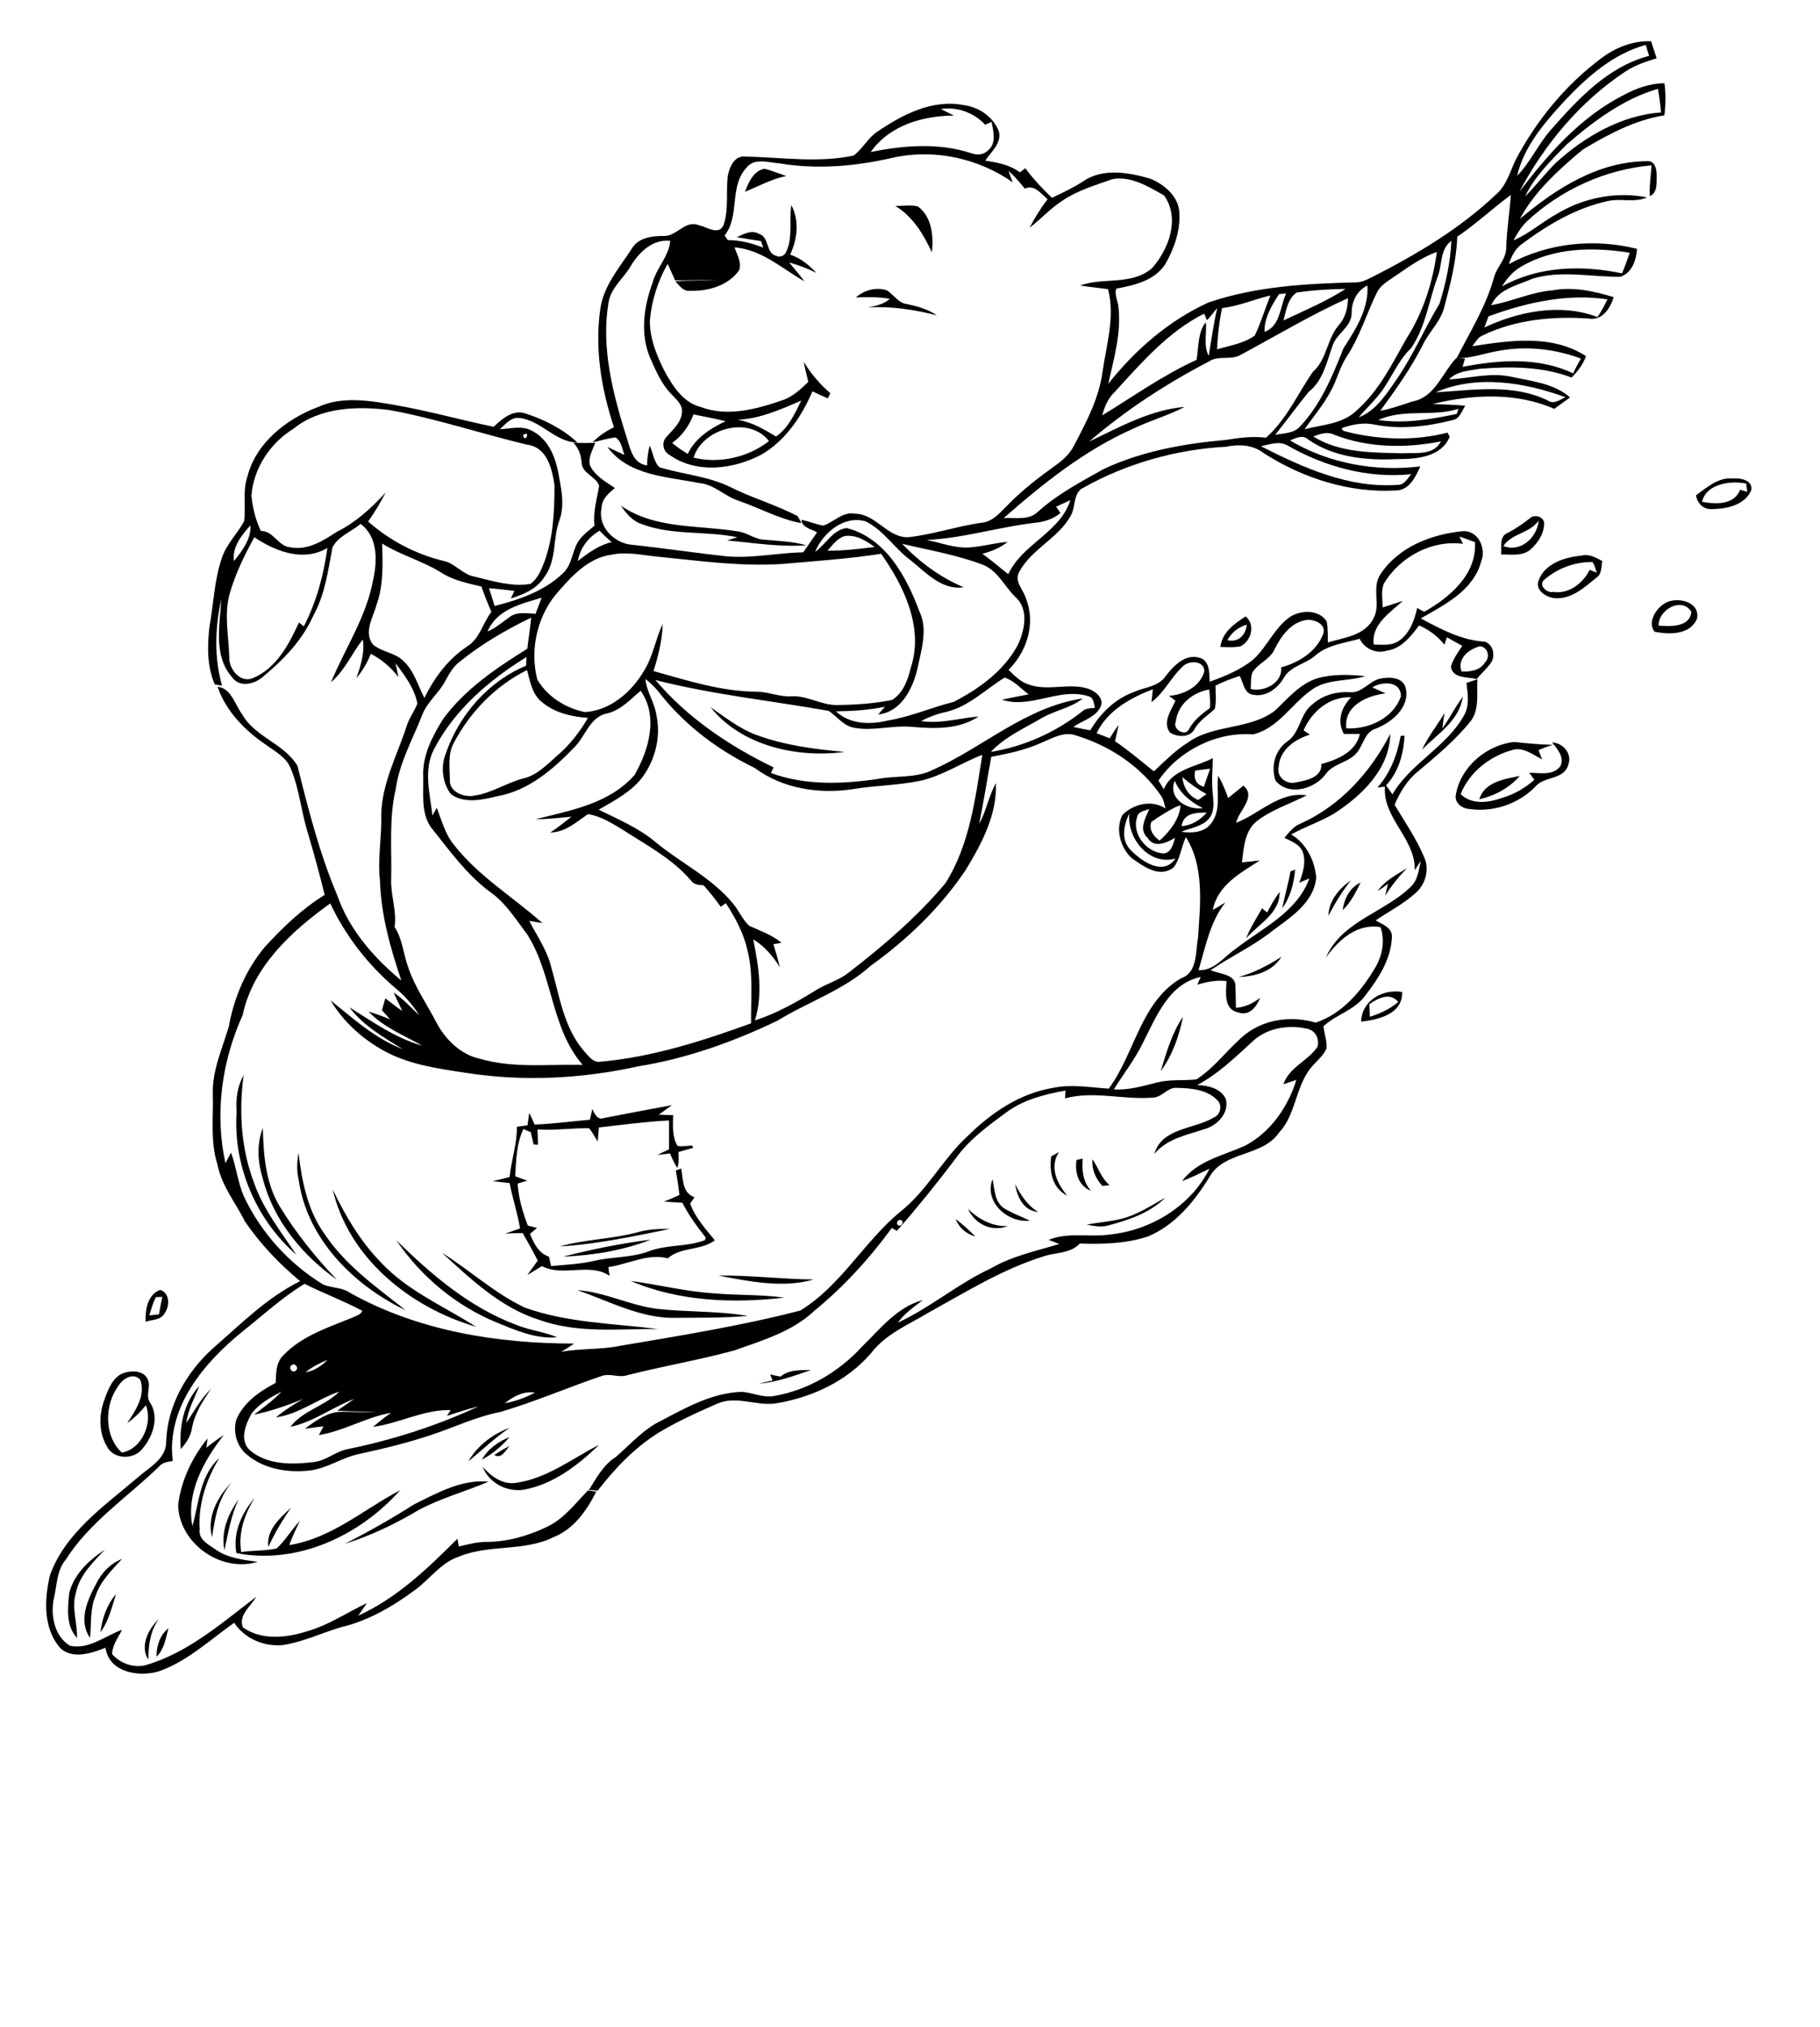 <?xml version="1.0" encoding="utf-8"?>
<!-- Generator: Adobe Illustrator 21.0.2, SVG Export Plug-In . SVG Version: 6.00 Build 0)  -->
<svg version="1.2" baseProfile="tiny" id="Layer_1" xmlns="http://www.w3.org/2000/svg" xmlns:xlink="http://www.w3.org/1999/xlink"
	 x="0px" y="0px" viewBox="0 0 750 835" overflow="scroll" xml:space="preserve">
<path d="M64.5,682.4c0-4.4,1.3-8.9,4.9-11.7C68.3,674.8,67.7,679.3,64.5,682.4 M61.1,683.6c-3.6-5.7,0.1-12.7,4.4-16.8
	C61.9,671.6,61.2,677.6,61.1,683.6 M41.4,672.3c0.7-5.7,2.6-11.3,6.4-15.7C46.1,662,44.8,667.7,41.4,672.3 M39.6,652.4
	c2.2-4.6,5.9-8.4,10.7-10.3c-4.2,4.6-8.9,9.1-10.9,15.2c-2.4,5.4-1.7,11.5-2.3,17.3C32.2,667.6,36,659,39.6,652.4 M28.5,656.3
	c1.9-7.9,8.2-13.7,14.7-18c-5,5.3-10.6,10.7-12,18.1c-1.8,6,0.8,12.1,0.5,18.2C27.1,669.6,27.9,662.4,28.5,656.3 M110.6,637.2
	c-1-7,4.8-11.9,9.3-16.2C116.4,626.2,113.1,631.5,110.6,637.2 M92.5,638.5c-1.6-7.5,1.5-14.9,5.8-20.9
	C95.2,624.2,94,631.5,92.5,638.5 M119.2,636.4c17.3-2.7,30.7-14.7,45.7-22.6c-16.6,18.7-42.3,30.8-67.5,25.9
	c-1.5-8.5,2.2-16.4,7.5-22.7c-4.1,6.7-6.8,14.3-5.5,22.3c4.8-0.8,9.8-0.4,14.6-1.5c3.6-3.3,6.1-7.7,9.5-11.3
	C122,629.8,120.4,633,119.2,636.4 M87.4,633.2c-2.3-8.3,2.3-16.9,8.1-22.6C90,617,88.5,625.2,87.4,633.2 M170.7,619.6
	c9.6-4.7,19.6-10.4,30.6-9.3c-9.4,4-19.4,6.7-28.5,11.5c-9.7,5.8-19.9,10.7-30.7,14.1C151.9,630.9,161.4,625.5,170.7,619.6
	 M203.7,599.3c2-1.4,4.1-2.6,6.3-3.7C208.3,597.4,206.7,601.1,203.7,599.3 M213,610.7c12.5-1.8,22.9-10,33.9-15.6
	c-8.7,8.4-18.9,16.3-31.1,18.5c-7,1-14.2-2.7-16.9-9.4C202.5,608.2,207.3,611.8,213,610.7 M198.6,601.2c2.5-4.5,6.8-7.4,11.4-9.3
	C206.8,595.6,203,598.9,198.6,601.2 M85,596.3c2.3-1.8,4.7-3.6,7.2-5.2c-8.2,10.5-15.6,23.7-12.9,37.5c2.7-9.7,3.1-20.9,11.1-28.1
	c-5.4,8.9-8.8,19-8.1,29.5c-0.6,4.2,3.7,6.2,6.5,8.2c5.1,3.6,11.4,4.3,17.4,5.1c-15.1,4.6-32.3-7.5-32.8-23.3
	c1.2-10.1,5.7-19.6,12.1-27.5C85.4,593.8,85.2,595.1,85,596.3 M193,601.9c3.8-6.5,10-11.2,17-13.8
	C203.9,592.2,198.7,597.3,193,601.9 M74.5,596.9c-0.7-9.2,1.1-19,7.6-26c-1.9,5-4.7,9.8-5.3,15.2c3.2-4.9,6-10,10.2-14.1
	c-3.4,5-6.8,10.2-7.9,16.3C78.6,591.7,76.6,594.4,74.5,596.9 M48.8,570.8c-5.8,7.8-6,20.7,1.4,27.5c8.1-1.3,12.9-12.1,9.9-19.5
	c-2.2,2.8-4.8,5.3-7.7,7.4c3.4-5.2,7.7-11.3,5.4-17.9C54.9,565.1,50.6,567.9,48.8,570.8 M51.4,565.4c3.2-1,8-0.8,9.5,2.8
	c1.4,2.9-1,6.4,0.8,9.3c4.1,6,1.4,14.1-3,19.2c-3.4,4.6-11.8,4.5-14.5-0.7c-3.6-5.9-3.5-13.4-1.1-19.7
	C44.7,572,46.6,566.8,51.4,565.4 M321.7,567c3.5-3,8.2-2.6,12.5-2.7c-7,2.4-14,5-21.4,5.6c1.9-0.5,3.8-0.9,5.6-1.3
	c-0.4-0.8-0.7-1.7-1-2.5C318.8,566.5,320.3,566.8,321.7,567 M64.2,534.3c-1.2,2.4-1.9,5-2.7,7.5c1.4-0.1,2.7-0.3,4-0.4
	c0.4-2.4,0.9-4.8,1.4-7.2C66.2,534.2,64.8,534.2,64.2,534.3 M60,544.4c-0.2-4.8,0.8-11.2,6-13.1c4,1.2,4,6.6,1.9,9.5
	C66.4,543.8,62.7,543.5,60,544.4 M237.9,531.4c11.4,0.8,21.7,6.3,32.9,7.7c12.4,1.4,25,0.8,37.3,2.9c-9.7,0.9-19.4,0.7-29.2,0.8
	C264.4,543.3,251.3,536,237.9,531.4 M259.9,527.6c11.4,1.5,22.7,4.4,34.2,5.1c9.7,0.9,19.4,0.4,29.1,1.8
	C302,536.9,279.7,536.1,259.9,527.6 M296,525.4c13.1-0.2,26.2,1.5,39.3,1.6C322.5,530.7,308.9,527.8,296,525.4 M182.1,516
	c11.6,7.2,21.8,16.8,34.2,22.6c17.6,6.3,36.5,6.5,54.8,8.8c-16.2-0.1-33,1.9-48.7-3.7C206.5,538.8,194.2,527,182.1,516 M163.3,510.8
	c14.3,14.1,30.1,27.6,49.2,34.8c5.5,2.3,11.6,2.9,17.1,5.2c-8.8,0.8-17.2-2.9-25.2-6.2C187.7,537.7,173.3,525.6,163.3,510.8
	 M232,517.6c11.9-3,24-5.5,36.2-7C256.7,515.1,244.2,517.1,232,517.6 M262.6,507.6c4.4-1.3,9-1.5,13.5-1.4c-15,3-30.1,6.3-45.4,7.2
	C241.2,510.4,252.2,510.4,262.6,507.6 M393.8,502.1c2.9,2.2,5.6,4.6,8.1,7.2C398.1,508.2,395.2,505.7,393.8,502.1 M398.9,498
	c4.5,4.2,10,7.3,16.4,7C408.7,507.6,401.8,504.2,398.9,498 M461.8,502.1c6.7-1.6,12.5-5.5,18.4-8.8c-6.3,6.3-14.9,9.1-23.3,11.4
	c-3,0.9-6.1,0.3-9.1-0.3C452.5,503.5,457.3,503.2,461.8,502.1 M137.1,489.9c5.2,10.9,11.4,21.4,19.9,30.1
	c10.9,11.7,25.9,18,39.2,26.5C169.1,538.6,143.7,518.3,137.1,489.9 M418.3,487.7c2.3,4.5,5.1,8.8,9.5,11.5
	C421.7,498.7,419.2,493,418.3,487.7 M424.4,502.8c-9.1,1-19-7.7-15.4-17.1c0.9,4.1,0.8,9.1,4.5,11.8
	C416.9,499.7,420.8,501,424.4,502.8 M450.2,477.5c2.4,3.5,3.7,7.9,7.1,10.7c-1,0-2,0.2-3,0.3C451.5,485.5,449.8,481.6,450.2,477.5
	 M443.6,477.8c0.9-0.2,1.8-0.4,2.6-0.6c-0.5,4.8,0.1,9.6,3.4,13.3C444.3,488.4,442.9,482.9,443.6,477.8 M433.2,476.3
	c1.1-0.6,2.2-1.2,3.2-1.8c-4.1,6.3-0.8,12.9,3.4,18C433.7,489.4,432.3,482.7,433.2,476.3 M123.1,486c-0.9-3.7-0.7-7.5-0.1-11.2
	c1.4,11.7,3.7,23.7,10.7,33.4c8.6,13,21.5,22,33.5,31.5C145.8,529.5,126.5,510.3,123.1,486 M108.3,485.5c-2.1-6.8-2.6-14.1,0-20.9
	c0.3,11,1.1,22.5,6.9,32.2c6.7,11,14.8,21,23.6,30.3C124.6,517,112.7,502.7,108.3,485.5 M248.9,460.5c9.3-1.8,18.7-3.6,28-5.3
	c-1.8,1.3-3.6,2.6-5.4,3.9c2,0.1,3.9,0.2,5.9,0.2c-0.1,4.3-0.5,8.9,1.8,12.7c2,0.3,4,0,6-0.2c0.1,0.3,0.3,0.8,0.5,1
	c-2,0.5-4.1,1.1-6.1,1.7c0,2.2,0.3,4.5-0.5,6.6c-1.2-1.9-2.1-3.9-3-6c-1.7,0.2-3.5,0.4-5.2,0.6c1.6-0.8,3.2-1.5,4.8-2.3
	c0-4,0-7.9,0-11.9c-9.7,0.5-19.3,1.8-28.9,2.9c-0.2,1.9-0.3,3.9-0.5,5.8c-1.1-1.9-2.2-3.8-3.5-5.5c-7.1-0.1-14.2,1-21.3,0.5
	c0.1,2.1,0.1,4.2,0.2,6.3c-0.4,0-1.3-0.1-1.8-0.1c-0.4-1.7-0.8-3.4-1.2-5.1c-0.8-0.3-2.3-0.9-3-1.3c-2.9,6.1-3,12.9-3.4,19.5
	c1.7,0.6,3.4,1.2,5,1.8c-1.3,0.4-2.7,0.8-4,1.2c0.4,6,2.1,11.8,4.2,17.3c1.3,0.3,2.5,0.6,3.8,1c-1,0.8-1.9,1.6-2.9,2.4
	c1.6,3.9,3.5,8,7.8,9.4c0.3,1.3,0.6,2.6,0.9,3.9c6-0.6,12-0.8,17.9-2.2c7.3-1.7,15-1.2,22.1-3.8c7.5-3,15.9-1.8,23.4-4.7
	c0.1-0.3,0.2-0.9,0.3-1.1c-3.6-4.5-7-9.2-9.6-14.3c-2.5-0.1-5.1-0.3-7.6-0.5c2.2-0.8,4.3-1.7,6.4-2.7c-0.4-3.4-0.9-6.8-1.5-10.1
	c0.5-0.2,1.6-0.6,2.2-0.8c0.8,4.2,0.4,10.2,5.5,11.8c-0.6,0.9-1.2,1.8-1.8,2.6c2,5.8,6.4,10.5,10.2,15.2c-5.9,4.3-14,2.6-19.4,7.4
	c-8.2-2.2-16.4,2.5-24.5,3.6c0.1,1.2,0.3,2.4,0.5,3.6c-8.3-5.6-19.1,0.6-27.9-4c-2,1.2-4,2.5-6,3.7c1.4-2,2.9-4,4.3-6
	c-2-3.8-4-7.5-6.2-11.3c-2.4,0-4.8,0.1-7.2,0.2c2-0.7,4.1-1.4,6.1-2.1c-1-6.3-3.1-12.4-4.3-18.7c-2.3-0.3-4.7-0.5-7-0.8
	c2.4-0.5,4.7-1.1,7-1.7c0.7-6.9,3.1-13.7,3-20.7c1.5-0.2,2.9-0.4,4.4-0.6c0.2-1.7,0.4-3.4,0.7-5.1c0.8,1.6,1.5,3.2,2.2,4.8
	c7.6-0.3,15.2-1.3,22.8-2c0.3-1.5,0.7-2.9,1-4.4C245.1,459,246.3,461.5,248.9,460.5 M97.5,458c-0.4-5.3,0.3-10.5,2.9-15.2
	c-2,14.9-1.1,30.3,4.3,44.4c3.8,11,11.1,20.1,17.4,29.6C105.5,502.4,96,480,97.5,458 M478.3,441.2c2.4-7.7,4.6-15.7,9.2-22.4
	C485.9,426.7,483.2,434.6,478.3,441.2 M564.3,413.6c0.1,1.7,0.1,3.5,0.2,5.2c4.2-1.3,8.3-3.2,11.7-6.1
	C572.8,408.5,567.8,411.2,564.3,413.6 M560.9,420.8c0.2-8.6,8.9-13.6,16.9-12.2C578.1,417.7,568,420,560.9,420.8 M510.5,402.4
	c6.3-1.7,12.1-4.8,17.6-8.3C524.3,400.2,517.2,402.2,510.5,402.4 M522.2,375.8c1.5-2.9,3.1-5.8,5.1-8.4c0.2,8.8-8.7,13.2-13.8,19.1
	c1.7-4.4,4.3-8.3,6.6-12.4C520.7,374.7,521.4,375.3,522.2,375.8 M553.3,374.9c0.6-4.7,2.9-9.3,7.4-11.4
	C558.7,367.6,556.6,371.7,553.3,374.9 M547.4,377.2c0.2-6.2,4.4-11.2,9.3-14.6C553.1,367.1,550.1,372.1,547.4,377.2 M567.7,367
	c3-4.3,7.8-6.7,12.1-9.4c-3.4,3.5-6.5,7.3-9,11.4c0.4-1.7,0.8-3.3,1.2-5C570.6,365.1,569.2,366.1,567.7,367 M531.8,358.9
	c0.5-0.2,1.4-0.5,1.9-0.7c-0.5,5.6-1.9,11.3-5.3,15.9C529.4,369,530.9,364,531.8,358.9 M609.6,329.2c2.2-7.2,10.4-8.3,16.7-9.6
	C622,324.5,616,327.8,609.6,329.2 M600,327c2.1-11.3,12.7-20.2,24-21.4c5.4,0.6,10.7,1.1,16.1,1.2c-2.1,0.5-4.1,1.3-6.1,2.2
	c0.5,1.3,1,2.5,1.5,3.8c-3.9-2-8-5.4-12.6-3.8c-9.1,2.6-17.4,9.1-21,18.1c4.8,4.6,11.8,3.5,17.5,1.4c4.8-1.4,9.1-4,12.9-7.3
	c-0.7-1-1.4-1.9-2.1-2.9c4.3,0,9.9,1.3,12.8-2.7c1.8-3.8-1.2-7-3.4-9.8c4.6,0.2,8.5,4.8,6.6,9.4c-1.8,6-9.7,4.5-13.3,8.6
	c-6.9,7.3-17.6,10.9-27.5,9.4C602.3,333,599.1,330.5,600,327 M292.8,291.3c6,4.1,11.7,8.7,18.6,11.3c11.7,4.4,24.3,6,36.7,7.1
	C328.5,312.3,305.6,307.3,292.8,291.3 M594.4,300.1c2.9-4.3,5.3-8.9,8.4-13.1c-1.5,10-10.4,15.2-16.8,21.8c2.5-5.4,6.2-10,9.3-15.1
	C594.9,295.8,594.6,297.9,594.4,300.1 M537.2,300.8c0.8,0.6,1.7,1.2,2.6,1.8c-6.3,1.9-12.5,6.3-12.9,13.4c-0.9,4.1,3.3,7.2,7,6.3
	c4.2-0.8,11-2,10.6-7.6c6.6-1.8,14.2-4.9,15.9-12.4c-2.2,0-4.4,0-6.6,0c-3-5.3-1-11.1,3-15.1C547.9,286.8,540.6,293,537.2,300.8
	 M565.5,283.1c1.8,0.8,3.6,1.7,5.5,2.5c-7.7,0.9-17.3,5.1-16.2,14.4c9.1,0.5,19.4-4.1,22.5-13.2
	C577.3,280.4,569.7,280.6,565.5,283.1 M568.4,279.6c3.8-0.9,9.8-0.9,10.9,3.9c1.7,7.9-5.7,14-12.3,16.6c-4.4,1.3-5.1,6.2-7.5,9.5
	c-3.4,4.6-10.2,4.7-13.4,9.5c-4.6,6-15.2,8.9-20.5,2.4c-1.9-5.7-0.3-12.5,4.9-16.1c5.5-3.8,5.1-11.6,10.6-15.5
	c4.1-3.6,9.6-5.1,15-4.8C561,285.7,564,280.8,568.4,279.6 M505.8,263.7c4.5,1,7.5-2,8-6.4C510.3,258.3,507.5,260.5,505.8,263.7
	 M502.9,266.5c0.7-6,5.7-9.6,10.4-12.6c4.1,3.3,2.4,10.1-2.1,12.3C508.5,266.8,505.7,266.5,502.9,266.5 M683.5,257.7
	c4.7,0.3,12.9,0.8,13.5-5.7C693,245.6,683.3,251.2,683.5,257.7 M687.5,247.8c5-1.8,13.2,0.5,11.8,7.1c-2.9,6.7-11.5,6.5-17.5,5.3
	C678.5,255.9,683.1,249.4,687.5,247.8 M636.5,238.7c-2.8,2.1,0.8,5.7,3.5,5.1c6.5,1,12.3-3.5,15.1-9.1c1,0.4,1.9,0.8,2.9,1.2
	c-0.5-1.5-0.8-3.1-1.8-4.4C649.1,231.4,641.9,234,636.5,238.7 M634,239.2c2.6-7.3,11-9.7,18-10.4c3-0.7,5.7,0.9,8.3,2.3
	c-0.5,2.3-0.1,5.3-2.4,6.8c-4.9,4-10.2,8.9-17,8.5C637.4,246.2,632.5,243.2,634,239.2 M619.5,224.9c7.2,2.8,13.9-3.5,14.6-10.5
	C630.4,219.7,623.1,219.6,619.5,224.9 M630.4,213.5c1.8-1.8,5.6-0.8,5.9,1.8c0.1,4.4-2.5,8.4-5.8,11.2c-3.3,2.7-7.9,1.8-11.9,1.9
	c0.3-3-0.9-7.5,2.7-8.9C624.6,217.8,627.6,215.7,630.4,213.5 M255.9,208.3c14,9.7,31.6,7.9,47.6,10.5c4.1,0.3,7.3,3.3,11.4,3.5
	c5.8,0.5,11.7,0.7,17.4,2.3c-10.9,0.8-21.8-1-32.7-2c1.4-0.4,2.9-0.9,4.3-1.3c-12.9-2.7-26.6-0.7-39.1-5.3
	C260.8,214.8,258.1,211.6,255.9,208.3 M701.4,206.7c5.6,1,13.2,1.4,15.7-5c1,0.3,1.9,0.6,2.9,0.9c-0.1-1.1-0.3-2.3-0.4-3.4
	C713.1,197.8,703.1,199.3,701.4,206.7 M698.9,204c4.5-3.2,9.2-7.5,15.1-6.9c3.1-0.3,8.3,0.6,7.7,4.7c-2.5,6.3-10.4,7.9-16.5,7.9
	C701.8,209.8,699.4,207.2,698.9,204 M352.7,122.5c3.5-3,8.3-4.4,12.8-2.9c2.8,1.8,4.6,5.1,8,5.6c4.4,0.9,8.8,2.1,12.6,4.7
	c-9.3-2.4-18.7-3.8-28.3-3.3c3.2-0.6,6.4-1.3,8.9-3.5C362.1,122.2,357.4,122.4,352.7,122.5 M368.9,84.8c3.1,0.1,6.3-0.5,9.3,0.2
	c5.8,4.2,6.6,12.3,5.8,18.9C380.5,96.4,376.2,89.2,368.9,84.8 M307,79c1.5-3.9,3.5-8.7,8.1-9.5c3,0.8,5.9,2,8.9,3
	C318,73.7,312.6,76.7,307,79 M208,578c4.3-0.8,8.6-2.3,12.4-4.4C215.7,572.9,211.5,575.2,208,578 M103.5,582.5
	c-2.3,4.3-4.8,10.5-0.8,14.6c7.2,6.4,17.6,6.2,26.6,5.1c4.9-0.5,8.7-4.1,13.4-5.2c18.7-3.8,37.1-9.6,54.4-17.7
	c-4.4,1.1-8.7,2.5-12.9,3.9c0.5-0.8,1-1.6,1.5-2.4c-11.1-0.3-21.1,5.5-32,6.9c2.4-2,4.9-4,7.5-5.8c-10.3,1.8-19.4,7.5-29.8,9.2
	c0.6-1.2,1.3-2.4,1.9-3.6c-2.6,0.3-5.2,0.6-7.7,1c4.5-3.3,9.5-7.1,15.4-7c4.7,0,9.4,0.3,14.1,0.1c-5.4-0.2-10.7-0.2-16.1-0.6
	c2.3-1.6,4.7-3.2,7-4.8c-9,3.4-16.8,9.5-26.3,11.5c5.1-6.8,14.2-8.5,20.1-14.5c-8.9,3-16.6,9.3-26.1,10.6c3.5-2.9,7.4-5.4,11.3-7.6
	c-6.6,2.7-13.3,5-20.3,6.5c3.9-3,7.9-5.9,11.3-9.5C111.4,575.6,106.6,578.2,103.5,582.5 M120.2,562.3c-1.6,1,0.2,3.4,1.6,2.3
	C123.4,563.6,121.6,561.1,120.2,562.3 M125.9,565.2c3.6-0.5,6.6-2.6,9.1-5.1C131.8,561.4,128.7,563,125.9,565.2 M370.9,502.5
	c-1.4-0.1-1.8,2.4-0.2,2.3C372.1,504.9,372.5,502.5,370.9,502.5 M465.9,350.1c4.6,4.7,13.5,10.9,18.5,3.5
	c-10.8,3.2-20.2-8.5-19-18.6C463.1,339.8,461.8,345.9,465.9,350.1 M486.9,340.3c4.2-0.3,7.7-2.6,10.4-5.6
	C492.9,334.7,487.7,334.8,486.9,340.3 M468.6,336.5c-2.3,6.8,3.6,14.3,10.4,15c3.5,0.3,4.5-3.8,5.2-6.4c-3.4,2-8.6,4.5-11.3,0
	c-3.8-3.5-0.8-8.1,0.7-11.9C471.8,334,469.1,334.1,468.6,336.5 M484.5,332.4c-3.5,1.8-6.9,3.9-10.1,6.2c-1,3.1,0.9,6,3.5,7.6
	c4.2-3.8,8.1-8.7,8.6-14.5C486,331.8,485,332.2,484.5,332.4 M484.1,321.6c-3,7.3,5.2,12.2,11.6,11.3
	C490.7,330.3,486.3,326.9,484.1,321.6 M487.2,320.1c0.5,4.2,2.6,7.8,6.6,9.4c1.1-0.8,2.2-1.6,3.4-2.4
	C493.6,325.1,490.3,322.7,487.2,320.1 M492.5,317.4c-0.6,3.3,0.2,5.6,3.6,6.7c0.8-2.5,1.7-5,2.6-7.5
	C496.7,316.9,494.6,317.1,492.5,317.4 M429.7,305.7c-6.7,3.1-14,4.7-21.2,6c-1.7,9.2-3.1,18.4-5,27.6c3-5.3,3.9-11.4,6.9-16.7
	c0.5,12.9-5.8,24.8-12.3,35.5c-10.4,15.6-24.1,28.8-39.3,39.7c-11.2,10.1-25.7,14.8-38.4,22.6c-18.1,8.7-37.4,15.6-57.3,18.8
	c-23.5,5.2-47.9,6.4-71.7,2.6c-11.3-1.7-23.1-3.4-33.2-9c-8.9-4.9-16.8-12-22-20.8c9.3,7.5,18.4,15.8,29.7,20.1
	c-7.9-4.9-16.2-9.6-21.9-17.2c9.6,6,19,12.7,30,15.8c-7.6-4.3-16-7.6-22.1-14c3,0.8,6,2,8.9,3.2c-1.1-1.3-2.3-2.5-3.4-3.8
	c0.5-1.6,0.9-3.3,1.4-4.9c2.3,1.8,4.6,3.6,7,5.2c-1.2-2.6-2.5-5.1-3.6-7.6c4,2.6,7.1,6.2,10.6,9.4c-2.8-4.4-6.3-8.4-10.3-11.6
	c-11.1-9.5-20.2-21.3-26.4-34.5c-15.9,11.4-31.9,26-36.1,46c-8.6,19-11.6,40.5-7.1,61c0.8-1.5,1.5-2.9,2.3-4.3
	c2.2,5.9,2.8,12.2,5.3,18c7.1,15,18.6,27.7,32.7,36.3c3.6,1.5,7.9,1.1,11.2,3.5c28,15.6,60.5,20.8,92.2,20.8
	c-1.7,1.2-3.5,2.3-5.3,3.4c8.1-1.5,16.3-0.8,24.4-2.5c24.8-4.2,49.8-8.2,74.1-14.5c16.7-10.2,26.3-28.4,41.2-40.7
	c11.1-8.7,17.5-21.8,27.8-31.2c9.6-9.5,21.4-17.5,35-19.8c7.7-1.6,15.4-0.2,23.1,0.3c10.8-14.5,13.1-35.8,29.9-45.5
	c6.8-2.4,5.8-10.9,6.9-16.7c0.9-13.8,2.7-29.1-5-41.4c-2,4.1-2.3,9.1-5.2,12.6c-5.8,4.3-12.2-0.5-17.1-3.9
	c-4.7-4.3-6.9-12.1-3.8-17.9c4.6-4.5,12-6.3,17.7-2.6c-0.5-1.8-0.8-3.8-1.9-5.3c-8.2-12-21-20.5-34.8-24.7
	C438.7,301.1,434,303.9,429.7,305.7 M484.5,297.3c-1.4,3.1,4,6.3,5.5,3c2-3.7,5.3-6.3,8.6-8.7c0.3-2.5-0.1-5.1-0.3-7.6
	C491.5,285.2,485.4,290,484.5,297.3 M266,279.7c0.4,5.3,3.8,9.6,4.5,14.9c1.9,8.7-0.4,18.1-5.6,25.3c-4.6,6.2-11.6,9.8-18.2,13.6
	c8.1,4,16.5,7.5,23.5,13.4c10.4,8.6,23.1,14.6,31.8,25.2c2.5,2.9,3.9,6.6,6.7,9.2c4.5,2.1,9.4,3.7,13.3,7c-0.8,0.2-2.5,0.5-3.3,0.6
	c1,3.1,1.9,6.3,2.7,9.5c-2.9-4.6-6.4-8.7-11-11.5c2.2,11,4.1,22.4,0.7,33.4c9-2.9,17.3-7.6,25.4-12.6c4.2-2.6,9.2-3.9,13.1-7
	c14.4-11.1,28.3-23,40-36.9c10-15.8,12.3-34.8,15.2-52.9c-8.6,3.3-16.5,8.7-25.6,10.7c-9.1,1.9-18.4,1.9-27.5,3.4
	c-14,2.2-29.2-0.1-40.7-8.7c-14.7-7.1-28-17-38.3-29.7C270.7,283.9,268.5,281.6,266,279.7 M390,293.2c-3.7,0.8-7.2,2.1-10.4,3.8
	c8,1.2,15.8-1.2,23.7-1.9c-8.1,5.4-18,5.1-27.3,4.3c-8-0.8-15.9,1.8-23.8,0.4c-4.6-0.7-7.2-4.7-10.7-7c-23.8-4.2-47.9-6.7-71.4-12.7
	c13.2,15.6,30.4,27.1,48.7,36c-0.4,0.8-0.8,1.5-1.1,2.3c14.2,5.2,29.6,4.6,44.3,2.4c7.4-1.4,15.3-0.2,22.2-3.6
	c20.9-9.3,38.6-26.1,62-29.5c-4.9,3.9-11.4,4.9-16.8,8c-7.3,4.3-15.3,7.8-21.1,14c13.7-2.2,26.8-8.1,37.7-16.7
	c1.4-1.3,3.4-1.3,5.2-1.4c-0.5-1.9-0.4-4.4-2.9-4.9c-11.8-3.6-23.7,5.4-35.4,1.5c3.7-0.8,7.3-1.5,11-2.2c-3.3-2.4-6-5.7-9.9-6.9
	C406.1,283.9,399.3,291,390,293.2 M187,306c-2.5,4.6-1.7,10-1.6,15c-0.5,4.9,5.3,7.4,9.5,6.8c7.3-0.9,13.5-5.2,20.5-7.1
	c6-1.3,10.2-6,14.6-9.8c5-4.3,9-9.6,12.3-15.2c-6.8-0.5-14-2.1-19.3-6.8c-3.8-3.2-4.6-8.4-5.8-12.9C204.2,282.4,193.7,293.3,187,306
	 M178.8,308.7c-4.4,8.6-1.6,18.2-0.6,27.2c0.6-1.1,1.2-2.1,1.8-3.2c2,5.2,3.4,10.8,7,15.2c10.1,13,24.4,21.5,36.5,32.3
	c-1.8-0.3-3.6-0.6-5.4-0.9c3.1,6.1,7.2,11.8,8.9,18.5c3.5,11.9,5.1,25,13.4,34.8c1.9,2,3.9,5.3,7.1,4.7c21.3-1.9,41.9-8.5,62-15.8
	c-0.1-10.2,1-20.6-1.6-30.6c-1.6-6.8-5-13.1-8.8-18.9c-0.7,0.5-1.4,1-2.1,1.5c-2.2-3.1-4.6-6.1-7.1-8.9c-2,0-4.1-0.3-5.3-2.1
	c-7.6-8.8-18-14.3-27.6-20.5c-4.6-2.8-9.3-5.8-14.7-6.7c-4.8,3.3-9.3,7.5-15.5,7.6c3-2,5.9-4.3,8.7-6.5c-4.9,0.4-9.8,1.1-14.7,1
	c14.4-3.6,30.4-6.4,40.7-18.2c5.9-10.3,9.9-24.1,2.5-34.7c-4.2,3.6-8.1,7.9-13.6,9.3c-7.4,1.3-9.1,9.6-13.9,14.2
	c-8.6,8.9-18.7,17.6-31.3,19.9c-6.3,1.5-13.7,3.3-19.4-0.8c-3.4-4.5-4.3-11.1-2.2-16.4c5.4-16,17.5-30,33.2-36.5
	c0-1.2,0.1-2.4,0.2-3.6C201.4,280.2,187.1,292.6,178.8,308.7 M602.3,276.6c3.6,0.1,7.6-0.4,9.6-3.7c2.3-2.1,1.3-6.5-2.1-6.7
	C605.3,267.4,600.3,271.3,602.3,276.6 M525.3,267.3c-1.8,4.3-6.8,5.8-9.2,9.7c-0.8,2.1-0.5,4.5-0.7,6.8c5.5,1.4,13.3-2.6,12.5-8.9
	c7.4-2,14.8-6.6,17.5-14.1c1-4-4.2-5.9-7.3-5.4C532,256.4,527.9,262,525.3,267.3 M189.5,272.5c-2.7,2-4.4,5-6,8
	c-2.6,4.9-7.3,8.5-9.4,13.7c-3.9,10.1-9.5,19.8-11,30.7c-2.9,12.2-1.6,24.7-1.9,37.1c-0.3,6.7,2.4,13.1,1.4,19.8
	c3.2,4.9,3.6,10.9,5.5,16.3c2.7,8.3,7.8,15.4,11.7,23c3.7,7,10,13.3,18,15c13.8,4,28.2,2.2,42.3,2.5c-13.2-15.2-12.2-37.1-22.9-53.8
	c-4.7-6.2-8.9-13.1-15.5-17.6c-9.7-7.3-16.8-17.3-24.3-26.7c-4-6.1-2.8-13.7-3-20.6c-0.4-8.6,3.7-16.5,8.1-23.6
	c9-12.4,22-21.1,34.8-29.1c0.5-4.3,1.2-8.5,1.6-12.8C208.5,259.4,198.4,265.3,189.5,272.5 M200.9,260.1c3.4-1.4,6.2-3.9,9.2-6
	c3.1-2.3,7.1-1.4,10.6-1.3c0.8-2.2,1.7-4.4,2.5-6.6C214.8,248.7,204.7,251,200.9,260.1 M251.9,228.5c-9.1,1.2-15.8,8.3-21.5,14.8
	c-8.9,9.7-12.2,23.9-9,36.6c4.3,7.2,11.6,11.7,19.6,13.4c10.5-0.6,19.3-8.3,24.4-17c3.7-5.9,4.7-13,7.7-19.3
	c-0.2,6.6-1.8,13.1-3.8,19.4c14,3.9,28.1,8.5,42.8,8.5c4.7,0.1,9.2,2.2,14,1.9c6.6-0.4,12.5,3.8,19.1,3.6c7.5-0.1,15-0.6,22.4-2.1
	c4.6-2.8,6.5-8.2,7.7-13.2c5.5-16.5-2.8-33.7-12.2-47c-13.6,2.1-27.2,3-40.9,4.2c-17.1,1.1-34-1.3-51-3
	C264.7,228.7,258.2,227.1,251.9,228.5 M157.5,223.9c0.2,8.4,0.6,17-2.3,25.1c-1.4,5.3-5.5,11.3-1.5,16.5c3.6,3,8.9,3.3,12.4,6.6
	c4.5,4.1,6.1,10.2,8.8,15.4c4-8.3,9.7-15.9,17.4-21.1c5.4-3.2,6.6-9.7,10.2-14.4c-1.5-3.4-2.9-6.9-4.1-10.4
	c-5.4-1.3-10.9-2.4-15.7-5.2C174.8,231.2,165.5,228.9,157.5,223.9 M94.6,244.7c-2.4,8.9-0.2,18-0.1,27c0.4,4.5,4.8,9.7,9.7,7.6
	c9.6-3.9,14.9-13.9,19-22.9c0.5,0.4,1.5,1.2,2,1.6c5.2-10.1,8.2-21.1,9.7-32.3c-9.9,5.9-21.4,1.4-30.1-4.4
	C100.6,228.9,96.9,236.6,94.6,244.7 M601.4,221c0.5,1,1,2,1.5,3c-13-1.7-26.1,5.4-32.7,16.5c-1.1,3.1-0.5,6.5-0.4,9.7
	c2.8-0.9,5.6-1.8,8.3-2.7c-5.3,4.9-13.1,9.7-12,18c3.5,0,7.5,0.6,10.6-1.7c4.3-3.1,6.2-8.4,7.3-13.4c0.9,0.5,1.9,1.1,2.9,1.6
	c10.5-5.9,21.8-15.5,20.9-28.7C605.7,222.5,603.5,221.7,601.4,221 M341,226.8c6.5,0.1,12.9-0.7,19.4-1.5c-3.5-2.6-7.7-5.2-12.3-4.5
	C345,221.7,343.1,224.5,341,226.8 M238.1,231.1c4.2-3.3,8.7-6.6,14-7.8c-1.8-1.5-3.4-3-5-4.7C242.4,221.3,239.1,225.7,238.1,231.1
	 M96.4,231.1c3.4-4.2,7.1-9,6.8-14.7C99.6,220.4,95.6,225.3,96.4,231.1 M335.9,227.3c4.4-3.1,7.4-9.2,13-9.8c16,4,24.7,20.1,30,34.4
	c3.5,7.4,0.8,15.4-0.7,23c-1.9,8.4-6.6,18.3-16.3,19.4c0.9-1.1,1.9-2.2,2.8-3.2c-6.7,1.4-13.5,1.8-20.2,1.9c5.6,5.3,14,5.6,21.2,3.8
	c9.4-1.5,18.1-5.4,27.3-7.7c10.5-5.4,20.9-12.9,26.5-23.6c2.8-6,4.6-14.8-1.2-19.7c-4.5-4.5-7.3-11-13.6-13.3
	c-10.6-4-21.9-5.9-32.9-8.5c7.2,7.6,15.7,13.8,25.3,17.9c-8.9,1.3-15.5-6-21.8-11.1c-6.7-4.9-11.2-12.5-18.7-16.1
	C347.7,212.2,339.1,219.5,335.9,227.3 M435.2,208.7c0.6,0.9,1.2,1.7,1.8,2.6c-3.1,2.6-7.1,3.8-11.1,4.1c-14.8,1.8-29.1,6.3-44,7
	c6.1,1.2,12.1,3.7,18.4,3c5-0.4,9.9-1.8,14.9-2.2c-3,2.5-6.7,3.9-10.4,4.9c3.7,2.6,7.1,5.6,10.7,8.4c5.8-12.5,21.3-17.1,25.6-30.5
	C439.2,206.9,437.2,207.8,435.2,208.7 M519.6,183.8c17.4,8.8,36.3,17.4,56.3,15.9c2.8,0.2,4.1-2.7,5.7-4.4
	c-17.8,1.9-35.9-3.1-51.2-11.9C527,181.5,523.2,183.1,519.6,183.8 M215.5,179.2C216.4,183.1,218.9,176.8,215.5,179.2 M541.2,179.8
	c10.9,6.8,24.4,6.6,36.8,6.9c5.5-0.3,12.8,1,15.8-4.9c-14.5,2.9-30,2.7-43.9-2.7C547,177.6,544,178.7,541.2,179.8 M285.8,188.5
	c10.7,2.6,22.4-0.1,31.1-6.8C308.7,171.1,289.6,176.4,285.8,188.5 M277,182.4c1.9,1.8,4.2,3.1,6.4,4.6c3.1-6.6,9.3-10.5,15.6-13.5
	c-4.4-1.1-8.8-1.9-13.2-2.8C284,175.3,281.2,179.5,277,182.4 M568,173c10.8,1.6,21.7-0.3,32.3-2.5c0.2-0.5,0.5-1.5,0.7-2.1
	C590.2,171.8,578.4,168.2,568,173 M120.8,176.7c-9.5,5.8-16.3,16.2-17.2,27.4c0.5,5,1.7,10.1,3.9,14.6c5.2-0.1,7.1,6.3,12,6.7
	c7.2,1.5,13.7-2.7,19.4-6.4c7.8-3.9,14.2-9.8,20-16.1c-2.1,4.1-4.5,8.1-7.2,11.9c8.8,7.8,19.5,13.4,30.9,16.2
	c4.9,0.9,7.9,5.6,12.9,6.5c7.5,1.8,15.3,4.3,23.1,3c2.8-2,4.3-5.4,5.5-8.5c3.9-10.2,4.4-21.3,4.4-32.1c-1-6.8-3-15.6-11.1-16.7
	c-19-4.5-37.6-10.8-56.9-14.3C147.1,167.2,131.8,167.7,120.8,176.7 M303.9,172.9c5.9,0.9,10.9,3.9,15.9,6.9
	c5.1-3.5,7.7-9.4,10.4-14.8C321.8,168.6,313.2,172.5,303.9,172.9 M591.6,161.6c15.4-0.9,31.9-3.7,46.3,3.4c2.4,1.7,5-0.4,7.2-1.4
	C628.3,157.5,608.6,154.2,591.6,161.6 M497.4,131.9c-0.3-0.7-0.9-2-1.2-2.7c-14.8,7.4-25.8,20.2-36.8,32.2c-2.8,2.6-4.2,6.1-5.2,9.7
	c12.8-7.8,25.1-16.6,38.9-22.9c0.9-5.2,0.4-11.2,3.8-15.5c0.5,4.6-1.1,9.6,1.2,13.9c1.1-6.6,2-13.2,3.5-19.7
	C500.2,128.5,498.9,130.3,497.4,131.9 M511.2,146.2c-4.1,2.3-9.2,0-13.2,2.8c-17.5,9.1-34.2,20-49.2,32.9
	c12.6-6,25.2-13.1,39.4-14.3c-6.9,3.6-14.5,5.7-21.5,9.1c-19.8,8.8-36.9,22.5-53.1,36.7c4.7-0.3,10.3,1.1,14.1-2.6
	c8.1-7.3,17.8-12.4,27.3-17.7c15.7-7.3,33-10.4,50.2-11.9c5.5-0.9,11-1.6,16.5-0.9c8.5-7.5,13-18,19.3-27.1
	c5.8-5.1,5.8-13.5,10.7-19.3c2.8-3.1,3.7-7.1,3.8-11.1C540.4,129.6,525.9,138.3,511.2,146.2 M613.4,130.3c-0.6,1.5-1.1,3.1-1.7,4.6
	c14.2-6.7,31.5-10.1,46.6-4.3c1.6-2.3,2.9-4.8,4.1-7.3C645.8,120.8,629,124.6,613.4,130.3 M503.6,126.9c-1.2,5.6-1.8,11.3-2.1,17
	c5.3-1.6,11.1-2.4,15.6-5.7c2.5-5.3,4.2-11,6.4-16.5C516.8,123.3,510.5,126.1,503.6,126.9 M527.1,121.1c-3,4.7-6.2,9.8-6,15.6
	c6.6-2.4,6.3-10.3,8.9-15.8C529.3,121,527.9,121,527.1,121.1 M534.3,120.5c-3.7,2.6-4.3,7.5-5.4,11.5c8.6-4.1,17.6-7.8,25.6-13
	C547.8,119.1,541,119.5,534.3,120.5 M557,128.9c0,5.9-6.3,8.4-7.9,13.6c-2.4,6.7-3.9,14.3-9.8,18.9c-4.7,5.8-9.1,11.8-13.8,17.7
	c3.5-0.7,7.6-0.5,10.2-3.4c8.6-9.1,13.4-20.8,17.9-32.2c5-7.7,10.5-16.3,9.9-25.9C559.1,119.8,557,124.1,557,128.9 M573.6,114.6
	c-2.3,1.6-4.9,3.2-6.2,5.9c-4.3,8.8-7.1,18.3-12.5,26.5c-2.8,4.2-3.9,9.3-6.3,13.7c-3,5.8-7.3,10.8-11,16.1
	c7.3-1.9,15.7-2.1,21.4-7.7c9.2-8,14.6-19.1,20.5-29.5c6.9-10.7,10.9-23.2,12.6-35.8C585.4,106.1,579.6,110.6,573.6,114.6
	 M626.9,109.8c-3.4,1.9-5.9,4.9-8,8.2c15-8.4,33-8.9,49.5-5.4c1.2-2.8,2.2-5.6,3.2-8.5C656.6,101.7,640.3,101.9,626.9,109.8
	 M592.4,114.1c-3.6,9.8-4.9,20.6-10.9,29.3c-6,5.7-8.6,13.9-14,20.1c-2.4,2.9-5.2,5.5-7.6,8.4c6.7-2.5,10.8-8.7,14.7-14.3
	c7.3-10.2,12.1-21.8,18.6-32.5c2.6-8.4,4.5-17.1,4.9-25.9C593.3,102.6,594.4,109.2,592.4,114.1 M600.5,97.5
	c-0.3,9.9-2.8,19.4-5.3,28.9c-1.5,6.1-6.4,10.3-9,15.9c-4.9,9.6-11.1,18.3-17.4,26.9c4.6-0.8,9-2.5,13.5-3.9
	c9.1-1.8,12-11.7,17.8-17.8c0.9,0,2.7,0.1,3.6,0.2c-0.3,1.1-0.7,2.3-1,3.4c15.1-2.9,31.4-4.1,45.6,2.7c0.9-2.1,2-4.1,3.2-6.1
	c-10.5-3.9-22.1-5.3-33.3-3.3c-6,0.9-11.8,3.3-17.9,3.1c5.4-10.7,11.9-21,15.2-32.7c1-4.6,5.3-8,5.2-12.9c0.2-7.2,1.4-14.4,1.9-21.6
	C615,85.9,608.2,92.3,600.5,97.5 M387.7,44.9c1.8,0.9,3.6,1.8,5.4,2.7c-12.9,0.1-26.5,4-34.3,15c13.5-2.7,27.8-3.9,41.1,0.4
	c2.4,0.9,5.2,1,7.2-1c3.6-2.8,2.3-7.9,1.5-11.8c-0.9,0.4-1.7,0.8-2.6,1.2C401.4,46.4,394.5,43.9,387.7,44.9 M645.5,59.6
	c-6.3,6.5-13.1,13-17,21.3c4.4-4.4,8.2-9.4,12.6-13.8c12-10.9,27-19.6,43.4-20.8c-0.3-3.3-0.7-6.5-1.3-9.7
	C669,40.7,656.7,49.9,645.5,59.6 M644.7,41.6c-8.2,8.9-16.7,18.7-19.5,30.8c5.4-5.5,8.6-12.8,13.6-18.6
	C650.1,41,662.4,27.5,679.6,23c-0.5-1.5-1-3-1.4-4.5C664.7,22.2,654,31.7,644.7,41.6 M660,23.9c5.9-4.4,13-7.2,20.4-6.9
	c0.7,2.3,1.5,4.6,2.3,7c-4.5,1.4-9.1,2.9-13.1,5.6c-18.5,12.3-33.1,29.8-43.5,49.4C638,63.4,651.3,48.2,669,39.2
	c5.2-2.8,10.9-4.9,16.9-4.9c0.6,4.4,0.5,8.8,0,13.2c-12.1,1.9-23.1,7.8-33.5,14c-10,8.3-19.9,17.2-26.1,28.7
	c14.8-12.5,32.4-23.8,52.5-23.8c3.2-0.3,3.9,3.4,3.9,5.8c-0.1,3,0.5,7-2.8,8.6c-0.3-4.2,0.4-8.4,0.7-12.7
	c-19.1,1.7-37.4,10-51.4,23.1c-2.3,2.2-4,5-5.5,7.8c6.6-2.8,11.9-7.7,18.2-11.1c10.9-6.5,24.3-9.1,36.8-6.6
	c-5,2.3-10.8,0.3-16.1,1.5c-13,2.8-24.7,9.7-35.3,17.6c-2.9,2-4.5,5.2-5.5,8.4c16-8.8,35.2-10.7,52.8-6.3c-0.3,4.6-2.1,10-6.9,11.5
	c-12,0.1-24.5-2.8-36.2,0.8c-6.1,2.7-14,4.2-17,10.9c8.5-1.5,16.5-5.4,25.2-6.1c8.5-1.6,17.2,0.3,25.3,2.8
	c-1.4,4.5-4.7,9.8-10.3,8.8c-14.8-1-30.1,0.4-43.6,6.9c-2.1,0.8-3.1,2.9-4.4,4.5c15.6-2.4,32.8-5,46.9,4.1c-1.3,3.4-3.4,6.3-6,8.8
	c-12-4.6-25.1-4.6-37.8-3.6c-4.4,0.8-9.4,0.9-12.7,4.4c8.6-0.5,17.2-3,25.8-1.1c8.3,1.8,17.5,2.7,24.1,8.5c-2.2,1.6-4.4,3.2-6.5,4.7
	c-15.7-6.9-33.8-6-50.1-2c4.5,0.2,9,0.3,13.4,0.7c-1.4,2.3-2.4,5.6-5.5,6c-10.3,2.6-21.2,3.9-31.8,1.8c-4.5-1-9.2-0.1-13.5,1.4
	c-0.1,1.6,2,1.3,3,1.8c13.2,3.1,27.3,3.5,40.5,0.1c0.2,0.4,0.7,1.3,0.9,1.7c-3.6,8.6-13.9,9.2-21.9,9.2c-12.5,0.6-25.8-0.7-36.3-8
	c-2.3-2.2-5.1-0.7-7.6,0.3c15.9,9.5,35.4,13,53.7,10.7c-1.9,4.2-4.4,9.6-9.7,9.9c-19.4,1.2-38.7-5-54.9-15.4
	c-4.4-3.4-10.1-3.7-15.4-2.6c-20.5,1.1-40.8,6.8-58.7,16.8c-4.5,2-3.2,7.8-5.3,11.5c-5.2,9.6-16.6,13.9-21.5,23.7
	c-1.7,3.7,1.9,6.9,2.9,10.3c4.2,10.3,0.6,22-7.1,29.6c2.5,2.4,5,5.1,8.5,6.1c7.9,2.8,16.5-0.9,24.4,1.7c3.1,1.1,6.8,4.1,4.9,7.7
	c-2.2,4.2-7.4,5.4-11.1,8c2.3,0.5,4.6,1,7,1.4c4.1-6.9,10.1-12.9,17.8-15.7c4.5-2.1,10.4-2.2,13.3-6.7c3.3-4.2,8-9.2,13.9-7.5
	c4.3,1.2,4,6.3,4.2,9.9c6.3-2.3,12.8-4.9,18-9.2c5.8-5.3,8.7-13.2,15.4-17.7c4.6-2.7,11.6-2.8,14.8,2c0.6,2.9,0.4,5.8,0.5,8.7
	c7-2.1,15.5-2.8,19-10.3c2.7-5.3-0.9-12.1,2.5-17.5c7.3-11.4,21-16.7,33.9-18c6.4-0.6,10,7,7.8,12.4c-3.2,12-14.9,17.8-24.9,23.5
	c8.3,4.5,17,9.1,26.5,9.6c3.5,1.3,4.4,6.2,2.2,9c-1.7,2.3-3.9,4.2-5.7,6.4c-3.8-1-9.8-0.1-10.6-5.1c0.9-3.2,2.9-5.9,4.7-8.6
	c-2.1-1.1-4.2-2.3-6.3-3.5c-0.3,0.8-0.8,2.2-1.1,3c-2.8-3.5-6.3-6.1-10.4-7.9c-3.4,4.5-7.3,9.6-13.3,10.4c-4.5,1.4-9.2-0.8-11.2-4.9
	c-6.3,1.8-13.3,2.5-18.4,7c-4,3.5-10.2,4.2-12.9,9.2c-2.5,4.2-7.2,7.8-12.3,6.9c-4-0.3-4.3-4.9-5.8-7.8c-3.4,1.1-6.8,2.4-10,4
	c0,3.2,0.4,6.4-0.3,9.6c-2.9,2.7-6.4,4.8-8.4,8.4c-1.9,3.5-7.1,3.3-10.1,1.3c-3.1-4.2,0.5-9.1,2.3-13.1c-0.9-0.7-1.8-1.3-2.7-2
	c6.2-0.4,12.9-3.8,14.6-10.1c0-4.5-6.4-4.6-8.9-2c-4.8,4.4-7.5,10.7-12.9,14.7c0.2-1.8,0.4-3.5,0.6-5.3c-9.2,3.5-18.8,8.8-23.2,18.1
	c1.8,0.7,3.6,1.4,5.4,2.1c1.2-1.9,2.4-3.8,3.7-5.6c-0.5,2.3-1,4.5-1.5,6.8c5.6,3.8,10.7,8.2,16,12.4c4.5-4.2,8.8-8.6,14.1-11.9
	c10.6-7.6,25.4-5.1,35.8-13.1c5.3-5,10.2-11,17.4-13.3c6.4-1.8,13.2-1.6,19.8-0.9c-7.2,2.3-15.5,1-21.9,5.5
	c-8.4,5.8-13.8,15.9-24.3,18.5c-15-1.2-30.6,6.6-39,19c0.7,1.2,1.5,2.4,2.2,3.6c3.3-8.2,13.2-9.2,20.2-12.8c-0.1,4.9-0.6,9.9,0,14.8
	c0.3,3.5,0.8,7.5-1.8,10.3c-2.9,3.2-7.5,3.6-11.2,5.2c4.3,0.6,9.3,0.4,12.2-3.3c4.5-5.6,2.1-13.3,3-19.8c1.7,2.9,3,6,4.1,9.2
	c2.1-1.7,4.2-3.4,6.3-5.1c5.5,4.7-1.9,10.2-3,15.3c9.7-3.7,17.8-13,29.1-11.3c-6.9,3.5-14.5,5.9-20.7,10.7c-4.9,4.1-5.3,11-6,16.9
	c2.5-0.2,4.9-0.5,7.4-0.8c-7.9,5.1-17.5,10.2-19.4,20.4c1.8-1,3.5-2.1,5.2-3.1c-6.4,8-8.2,18.3-11.1,27.9c6.5,0.3,10.4-5.4,15.2-8.7
	c11-8.6,25.3-15,30.5-29.1c-1.4,0.6-2.8,1.2-4.2,1.8c1.5-4,2.9-8.4,1.5-12.5c-1.1-3.3-4.8-4.6-7.6-6c1.9-2.2,3.7-4.7,6.5-5.8
	c16.4-7.3,29-21.2,37.1-37c-0.2,14.5-11.9,25.6-23.3,32.9c-5.6,3.3-11.8,5.3-17.5,8.5c6.2,3.7,9.8,10.9,10.3,17.9
	c-1.1,10.4-10.7,16.3-18.3,22c-7.8,6.2-17,10.4-25.2,16c3.6,1.7,10.6,1.5,10.2,7c0.2,2.8,0.1,5.6,0.2,8.5c3.8-0.2,7.1-1.9,10-4.1
	c-1.5,3.7-4.5,7.7-9.1,6c-6.1-1.3-4.9-8.3-4.8-12.9c-4.1-0.5-8.1,0.3-12,1.5c0.5-1.1,0.9-2.1,1.4-3.2c-13.2,2.8-18.3,16.4-23.8,27.1
	c-3.3,6.8-8,12.8-12,19.2c6.2,0.4,12.1-1.4,18.1-2.9c5.2-1.3,10.6-0.6,15.9-1.2c7.9-5,13.2-13,20.5-18.8c8.2-6.2,19-7.4,28.7-4.6
	c10.7-3.5,18.7-12.8,24.3-22.3c3.1-5,4.4-11.3,2.4-17c-9.7-1.7-17.3,5.3-22.5,12.5c6.7-15.4,24.9-18.6,35.7-29.9
	c2.3-2.8,2.6-6.5,3.4-9.9c-0.9,1.3-1.7,2.6-2.5,3.9c0.4-13.1-13.2-21.3-12.3-34.5c-0.8,0.1-2.3,0.3-3.1,0.4
	c5.3-5.9,8.2-13.5,9.6-21.3c0.4,0,1.2,0,1.6-0.1c-0.4,7.4-2.4,14.9-7.6,20.5c0.9,1.2,1.7,2.5,2.6,3.7c7.4-12.7,21.9-19.3,29.2-32
	c2.7-4.2,1.9-9.3,1.3-13.9c1.5-0.5,3-1,4.5-1.5c-0.3,5.6,0.9,12-2.5,16.9c-6.3,8-14.2,14.5-21.9,21c-4.5,3.6-7.5,8.6-9.7,13.8
	c4.2,7,8.9,13.8,12.1,21.4c2.4,5,0.7,11.3-3.4,14.9c-5,4.5-11,7.6-16.5,11.3c2.6,1.6,6.6,2.8,6.7,6.5c-0.2,9.5-5.8,17.8-11.4,25
	c-4.4,5.6-11.8,7.4-16.8,12.1c0.3,3,1.4,5.9,1.3,8.9c-1.3,3.5-4.6,5.7-6.8,8.6c-6.1,7.9-5.9,18.9-12.8,26.3
	c-7,10.1-22.6,7.5-28.7,18.3c-6.2,10.1-14.2,19.9-25.4,24.5c-9,3-18.6,3.2-28,2.9c-3.9,4.2-10,3.6-15,5.3
	c-16.7,5.2-31.7,14.5-46.9,22.9c-8.4,5.1-18,8.9-24.1,16.9c-10,11.7-24.6,18.4-39.6,20.8c-7.9,1-16-3.3-23.7,0
	c-8.2,3.6-16.4,7.3-24.1,11.9c-10,6.2-18.2,14.8-25.3,24c-0.9-0.1-2.7-0.3-3.6-0.3c3.1-5,6-10.4,11.1-13.6
	c6.1-5.3,11.5-11.6,19-15.1c10.2-5.4,20.7-11.2,32.5-11.7c4.6,0.1,9,2.6,13.7,1.7c14-2.4,26.8-10,36.3-20.4
	c7.5-7.3,14.4-16.3,25-19.1c-3.7,2.8-7.6,5.5-10.3,9.3c13.4-6.2,24.8-16.1,38.2-22.3c8.7-5.1,18.7-7.2,28.3-10.1
	c-1.5-0.6-2.9-1.2-4.4-1.7c8-3.3,16.8-1,25.2-2.2c16.9-1.7,33.4-11.7,41.1-27.1c-3.7,1.8-7.4,3.6-11.3,5.1
	c6.1-8.3,16.8-10.5,25.8-14.5c10.6-5.5,17.9-16,21.3-27.2c-1.8,0.6-3.5,1.2-5.3,1.8c2.3-7,10.1-9.6,14-15.4c1-3.6-1.1-7.2-4.9-7.6
	c-7.8-1.6-16.4,0-22.2,5.7c-7,6.4-13.9,13.1-22.4,17.6c4.4,0.2,9.9,1.4,11.8,5.9c1.3,5.7-3.5,10.7-8.6,12.2
	c-7.4,2.5-15.6,3.9-20.9,10.3c3.1-10.8,16.2-10.1,24.3-14.9c2.9-1.1,3.9-5,1.7-7.2c-4.2-4.4-10.8-5-16.5-5.1c-4-0.5-6.2,3.9-10.1,4
	c-12.1,1-24.3-2.9-36.2,0.3c0.1-1.1,0.1-2.2,0.2-3.2c-8.5,1.5-17.2,3.7-24.3,8.9c-7.6,5.6-15.5,11.3-21,19.1
	c-7.7,10.2-15.8,20.2-24.2,29.8c-0.7-0.4-1.4-0.8-2.1-1.2c-9.2,12.6-19.8,24.2-31.9,34.1c-9.1,8.6-21.4,12.2-32.9,16.3
	c-14.6,4-29.5,6.5-44.1,10.2c-3.4,1.2-6.8-0.7-10.2,0.2c-14.2,4.8-28,10.8-42.3,15c-9.8,1.9-18.9,6.3-28.3,9.4
	c-9.8,3.3-19.8,5.7-29.9,7.9c-7.1,1.5-13.2,6-20.4,6.8c-8.9,1-18.7-0.6-25.7-6.5c-4.2-3.4-5.9-9.3-4.4-14.5
	c3-7.1,9.6-11.6,16.2-15.1c0.2-4,0.1-8.6,3.3-11.5c7.7-8,18.6-11.4,28.6-15.5c1.4-0.7,3.2-1.1,3.8-2.7c-7.7-4.1-16-7.2-23.8-11.1
	c-9.2,5.6-17.1,12.9-25.4,19.5c-16,12.9-31.7,31.5-28.9,53.5c-2,0.3-4.1,0.5-5.5,2.1c-13,12.7-28.7,22.9-38.6,38.5
	c-3.9,4.6-3.6,11-5,16.5c-1.3,6.8,0.5,15.3,6.8,19c7.8,1.6,14.4-4.1,21.4-6.6c-1.6,3.2-4,6.3-4.1,10c3.3,3.8,8.7,5.8,13.7,4.6
	c17.6-5.1,31.5-17.4,45.7-28.2c-2.2,3.9-7.5,7.6-5.5,12.6c7.7,5.5,18,4.3,26.5,1.6c8.8-2.5,16.4-7.7,24.6-11.6
	c-1.2,1.8-2.4,3.5-3.6,5.2c15.9-7.2,28.7-19.5,40.9-31.7c0.2,1,0.4,2.1,0.6,3.2c3.7-0.9,7.5-1.9,11.3-1.9c8.7,0,17.4-2.5,25.2-6.3
	c6.9-3.3,11.5-9.6,16.7-14.9c0.9,0.1,2.5,0.4,3.4,0.5c-3.9,7.8-9.3,15.5-17.7,18.8c-12.2,6-26.5,2.8-39,8c-7.4,2.5-12,9.4-18.1,13.8
	c-9.2,6.8-19.4,12.7-30.6,15.3c-8,2.4-15.6,6.1-23.9,7.3c-7.7,0.7-15.6-2.7-19.9-9.2c-10,7.1-19.2,15.8-31,20
	c-8.3,2.5-20.6,0.5-22-9.7c-5.7,2.2-13.1,4.8-18.4,0.4c-7.4-8.1-6.9-20.3-4.5-30.3c6.3-17.5,22.4-28.5,36-40.1
	c4.7-4.2,11.9-7.7,11.9-14.9c0.4-14.7,8.3-28.5,19-38.2c11.5-10,22.4-21.1,36.2-27.9c-8.6-7.1-16.4-15.3-22.7-24.5
	c-3.9-7.8-9.7-14.8-11.4-23.6c-3-9.4-1.6-19.3-1.9-28.9c-0.3-9.8,3.9-18.7,6.6-27.9c2.1-11.8,7-23.3,14.7-32.6
	c7.4-8.1,15.4-15.8,24.8-21.6c-2.1-8.5-4.4-17-6.9-25.4c-2.8-8.8-3.5-18.2-7.1-26.7c-1.8-4.6-6.5-7-10.3-9.8
	c-8.6-5.8-16.5-13.9-19.8-23.8c5.6,0.5,7.2,7.5,10.2,11.5c5.3,9.3,17.3,11.9,22.7,21.1c4.5,18.1,9.2,36.4,16.5,53.6
	c4.9,14,15.1,25.5,26.3,34.8c-4.5-13.3-8.4-27-8.8-41.1c-1.1-9,0.8-18,0.5-27c0.2-13.4,6.9-25.3,10.8-37.7c1.1-2.9,3-5.4,4.1-8.3
	c-1.2-6.3-5.2-11.6-9-16.6c0.4,1.9,0.8,3.8,1.2,5.7c-3.1-4-6.9-7.3-11.4-9.6c-1.4,3.6-3.4,7-5.9,10c1.7-5.1,3.5-10.4,2.6-15.9
	c-4.5,5.7-7.4,12.8-13.1,17.6c5.8-13.9,14.5-26.8,17.3-41.8c1.8-7.9,2.2-18-5.1-23.4c-3.8,3.2-9.3,5.1-11.6,9.7
	c-1.8,9.6-3.1,19.5-7.9,28.1c-4.5,10.1-12.3,18.2-20.8,25.2c-3.5,3.1-9.7,4.5-12.7,0.1c-7.8-8.9-5-21.4-4.4-32.1
	c-2.6,11.6-3,24.1,0.3,35.6c-0.7-0.1-2.2-0.3-3-0.5c-3.2-7.4-3.1-15.7-2.2-23.6c1.7-9.5,2-19.3,5.1-28.4c1.9-5.8,6.4-10,9.2-15.2
	c0.8-6-0.7-12.3,1.3-18.2c3.5-14.1,16.2-24,29.3-28.9c10.1-4.6,21.5-2.5,32-0.7c13.5,2.4,26.8,6.1,40.2,8.9
	c3.6-3.3,8.1-7.4,13.4-5.4c7.7,2.5,15.3,6.4,21.2,11.9c-9.1-0.1-14.9-9-23.7-10.1c-3.6-0.6-6,2.5-8.3,4.6c4.5-0.2,9.4-1.7,13.5,0.8
	c6.1,3.2,9.1,9.9,10.4,16.3c1.2,6.6,3,13.6,0.7,20.2c-2.9,7.7-1.1,16.8-6.3,23.6c-3.1,4.9-8.6,7.2-13.8,8.8c0.5-1.1,1-2.1,1.5-3.1
	c-3.5-0.4-7-0.9-10.5-1.1c0.8,2.4,1.6,4.8,2.3,7.3c10-2.5,20.5-6.1,28.1-13.4c4.3-3.8,3.7-10.3,7.4-14.5c1.7-2,3.7-3.5,5.7-5.2
	c-0.7-5.6,1-11,1.9-16.4c-1.2-3.8-7-5-7.2-9.4c-0.2-3.1-1.2-6.1-3.4-8.3c3,0.1,6,0.1,9,0c-1.1,3-3,6-2.2,9.3
	c2.1,4.3,6.5,6.8,10.3,9.3c-2.6,2.2-5.5,4.6-5.5,8.3c-1.7,7.6,5.2,14.5,12.5,15.1c13.2,1.4,26.3,3.4,39.5,4.8
	c10.4,0.8,20.7-1.5,31.1-1.7c1.9-2.7,3.8-5.5,5.7-8.2c-2.3-1.4-6.2-1.9-6.5-5.2c3.1,0.6,6,1.9,9.1,2.4c4.4-1.5,8-5.9,13.1-4.9
	c8.5,0.1,13.2,9.8,21.7,9.7c10.4-1.1,20.3-4.6,30.6-6c4.6-0.5,7.5-4.3,10.6-7.3c6.1-6.3,13.1-11.6,20.2-16.7
	c2.9-2.1,5.5-4.6,7.1-7.8c5-9.5,10.2-19.3,11.7-30.1c1.6-11.3,5.3-22.9,2.3-34.3c-3.8-0.5-7.7-0.9-11.5-1.5
	c9.6-3.5,21.2,0.1,29.6-7.1c7-7.9,11.7-20.5,5-30c-6.4-3.6-13.6-8.1-21.3-6.7c-7,2.5-14.3,4.6-20.5,8.8c-5,3.2-8.9,7.6-13.6,11.2
	c2.1-4.1,4.5-8,7.4-11.7c-2.7-2.3-5.4-6.2-9.4-4.4c-2.1-2.6-4.2-5.1-6.7-7.3c0.5,1.6,1.1,3.1,1.7,4.7c-14.2-10-32.5-13.9-49.5-10.1
	c-15.2,3.5-31,4.9-46.5,2.3c-4.6-0.3-10.5-2.5-13.8,1.9c-7.1,7.8-2.5,19.7-8.9,27.8c0.4,0.6,0.9,1.3,1.3,1.9c5.1,0,10,1.3,14.6,3.1
	c-0.2-0.7-0.7-2-0.9-2.7c-3.3-0.5-6.7-1-10-1.6c2.8-1.2,6-3.2,9.1-1.4c4.5,1.3,2.7,8,7.2,9.1c1.5,0.8,3.5-0.1,4.1-1.7
	c2.8-6,1.1-12.8,2.1-19.2c3.4,6.5,2.5,13.9-0.5,20.4c4.3,1.4,7.8,4.3,10.8,7.5c-3.6-1.8-7.4-3.2-11.2-4.3c2.1,2.6,4.3,5.1,6.3,7.8
	c-9.3-5.3-17.6-13.1-28.8-14c1,3,3,6.1,1.9,9.4c-4.5,6.4-12.8,8.7-20.3,8.5c-2.8,0.3-4.3-2.2-6-3.9c5.7-0.5,11.4-0.3,17.1-0.4
	c-5.7-0.2-11.5-0.1-17.2,0c-1-2.3-2-4.5-3.1-6.8c-4,7.1-6.6,15.1-7.3,23.3c-0.1,7.3,2.7,14.2,5.9,20.6c3.4,6.2,7.6,13.1,14.9,15
	c11.3,4.3,23.3,0.9,34.3-2.9c4-1.5,7.2-4.5,10.2-7.4c-0.7-2.8-1.4-5.5-1.9-8.3c2.9,4.9,6.7,9.3,11,13c-0.3,0.5-0.8,1.6-1.1,2.1
	c-2.1-0.9-4.2-1.9-6.3-2.9c-4.5,10.4-11.1,20.3-21.1,26.1c-11.5,6-26.6,8-37.8,0.1c-2.5-1.3-3.3-4.7-1.7-6.9
	c2.6-3.2,6.5-6.1,6.8-10.6c0.4-3.2-2.3-5.3-4.2-7.4c-4.2-4.2-6.5-9.7-8.9-15.1c-4.2-9.9-2.6-21.1,1-30.9c1.6-6.1,6.7-10.8,7.3-17.3
	c-7.2-0.8-12.9,4.7-16.3,10.4c-3,5.2-8.4,9.1-9.2,15.4c-3,18.3,1.8,36.8,7.2,54.2c1.7,4.8,2.5,11.8,8.8,12.5c-0.1-2.8,0.4-5.5,1-8.2
	c1.4,2.9,1.7,6.8,4.1,9c9.6,2.9,19.8,3.6,28.9,8c9.1,4.6,19,7.4,28,12.1c0.4,0.7,1.2,2.1,1.5,2.9c-9.1-1.7-17.3-6.3-26-9.3
	c-5.6-1.8-9.9-6.7-16-7.2c-13.2-2.7-29.1-2.9-37.9-14.9c2.4,1.1,4.7,2.2,7,3.3c-0.9-2.5-1.2-5.6-3.6-7.2c-3.3,0.3-6.4,1.4-9.5,2
	c2.5-2.6,5.5-4.6,8.8-6.2c-5.2-15.7-8-32.4-5.6-48.9c1.4-9.6,8-17,13.1-24.9c2.7-4.3,8.1-5,12.8-5c5.5,0.4,9-6.8,14.7-4.4
	c3.3,0.6,7.9,4.3,10.1,0.1c2.3-6.5,1-13.6,1.8-20.4c0.7-3.7,2.7-8.5,7.3-8c14.8,0.3,29.9,2.7,44.5-0.4c3.8-2.7,5.9-7.3,9.9-9.9
	c10.3-7,22.6-13.4,35.5-10.9c6.3,0.8,12.2,4.8,14.5,10.8c1.3,4.9-3.2,8.4-5.6,12.1c5,0.7,10.1,1.7,14.3,4.8c0.7-0.6,1.5-1.1,2.2-1.7
	c3.3,4.4,7,8.4,11,12.2c4.3-2.1,8.7-4.1,12.7-6.7c8.1-5.7,18.9-3.8,27.8-1.2c5.9,2.4,11.9,7.5,12,14.3c0.4,7.3-2.2,14.6-5.8,20.9
	c-4.4,6.8-12.7,8.7-20.2,10.1c-0.9,2.4,0.7,5.1,0.9,7.6c1.2,10.8-1.9,21.2-4.2,31.6c11.1-14,25-26.1,41.3-33.5
	c19.6-6.7,40.6-7.8,61.2-8.3c2-0.1,3.9-1,5.7-1.9c18.4-9.3,36.5-20,51.6-34.3c4.3-3.7,5.7-9.2,8-14.1
	C633.2,49.5,645.2,34.9,660,23.9"/>
</svg>
